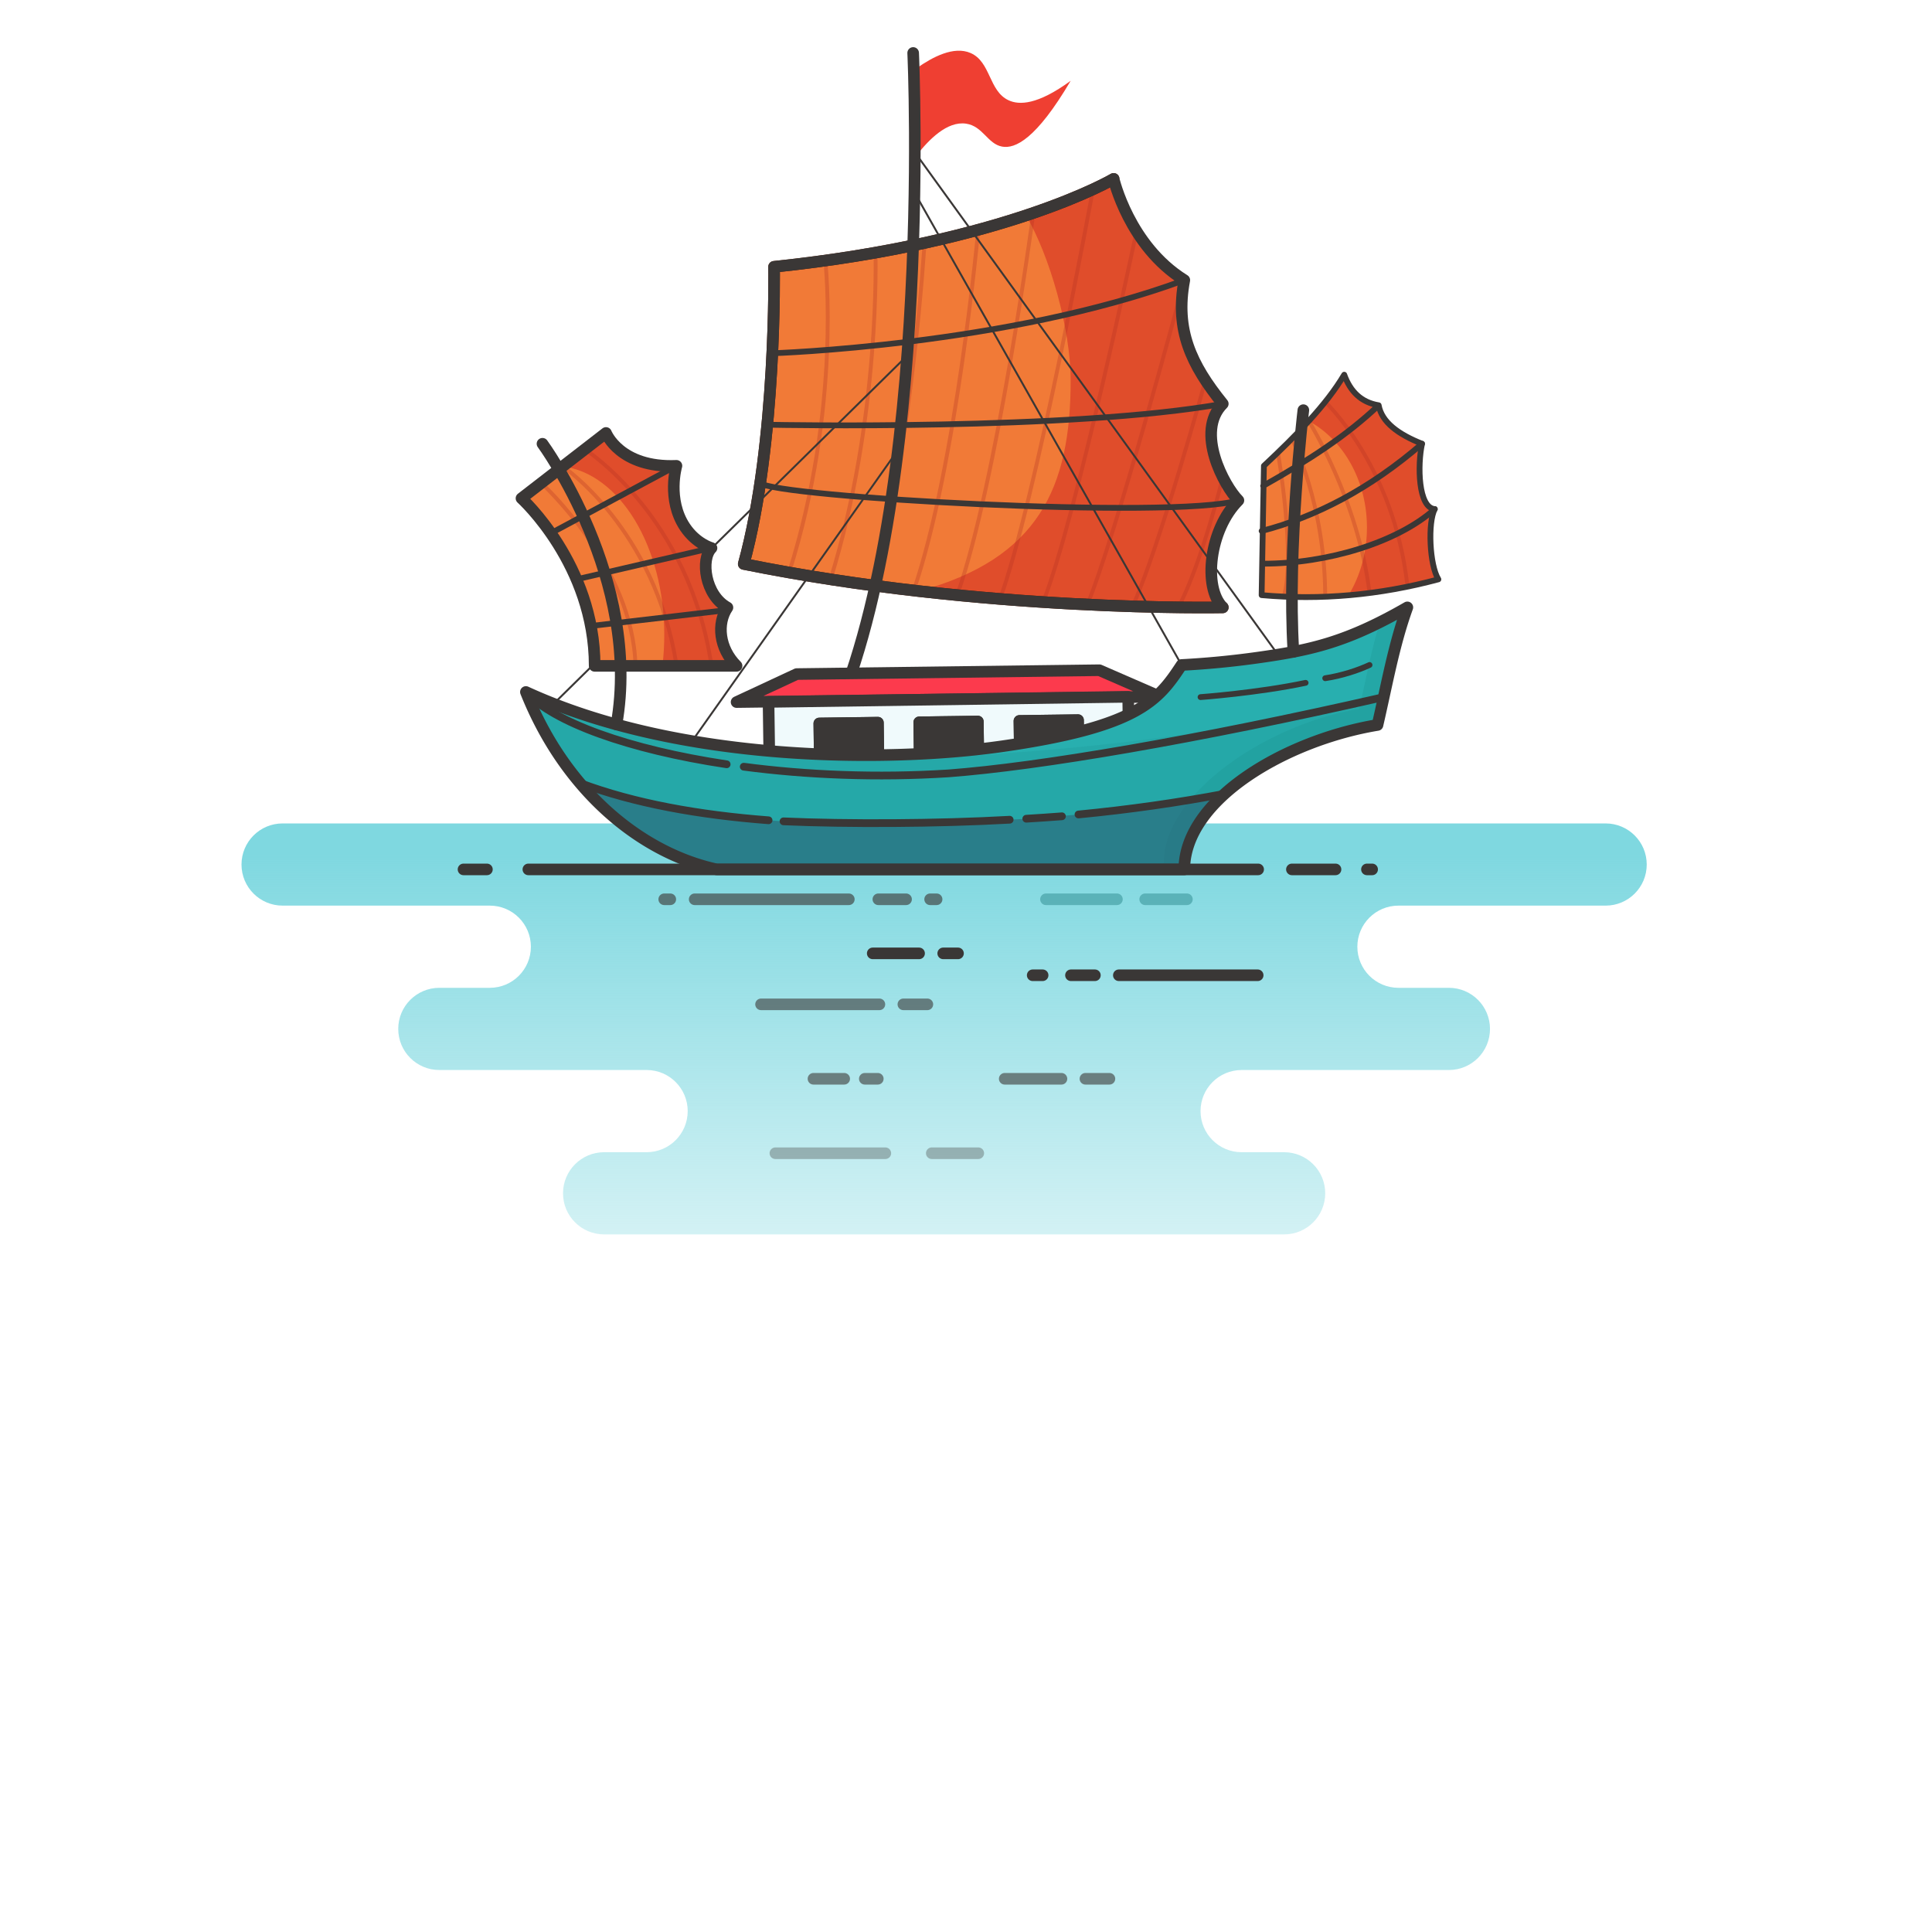 <svg xmlns="http://www.w3.org/2000/svg" viewBox="0 250 1000 1000" id="junk-boat">
        <path fill="none" d="M0 0h1000v1000H0z">
        </path>
        <linearGradient id="a" x1="488.674" x2="488.674" y1="992.418" y2="692.071" gradientUnits="userSpaceOnUse">
          <stop offset="0" stop-color="#7fd8e0" stop-opacity="0">
          </stop>
          <stop offset="1" stop-color="#7fd8e0">
          </stop>
        </linearGradient>
        <path fill="url(#a)" d="M852.346 697.479c0-11.748-9.524-21.272-21.272-21.272H146.273c-11.748 0-21.272 9.524-21.272 21.272s9.524 21.272 21.272 21.272h107.241c11.748 0 21.272 9.524 21.272 21.272s-9.524 21.272-21.272 21.272h-26.113c-11.748 0-21.272 9.524-21.272 21.272s9.524 21.272 21.272 21.272h107.282c11.748 0 21.272 9.524 21.272 21.272s-9.524 21.272-21.272 21.272H312.69c-11.748 0-21.272 9.524-21.272 21.272s9.524 21.272 21.272 21.272h351.968c11.748 0 21.272-9.524 21.272-21.272s-9.524-21.272-21.272-21.272h-21.994c-11.748 0-21.272-9.524-21.272-21.272s9.524-21.272 21.272-21.272h107.282c11.748 0 21.272-9.524 21.272-21.272s-9.524-21.272-21.272-21.272h-26.113c-11.748 0-21.272-9.524-21.272-21.272s9.524-21.272 21.272-21.272h107.241c11.748-.001 21.272-9.524 21.272-21.272z">
        </path>
        <path fill="#e04d2b" d="M653.017 558.041c30.499 2.725 60.998 0 91.497-8.176-4.617-7.371-5.538-29.501-1.88-36.368-8.616-.633-8.992-22.764-6.593-33.808-12.277-4.89-20.85-11.13-22.439-19.918-9.121-1.508-14.721-7.19-17.829-15.826-9.332 15.769-24.841 31.47-41.573 47.156l-1.183 66.94z">
        </path>
        <path fill="#ef3f32" d="M474.542 285.251v45.006c6.156-7.886 15.635-17.671 25.458-16.256 8.768 1.264 11.153 10.493 18.678 11.881 6.707 1.237 17.621-3.732 35.49-34.051-17.229 12.565-26.659 12.611-32.133 10.071-10.297-4.776-9.15-19.882-19.663-24.459-8.692-3.784-19.712 2.084-27.83 7.808z">
        </path>
        <path fill="#e04d2b" d="M632.917 564.377s-123.98 2.623-247.96-22.483c17.263-62.775 15.694-153.798 15.694-153.798 120.418-12.592 175.769-45.512 175.769-45.512S584.339 377.141 613 395c-4.856 25.844 3.497 43.682 19.917 64-14.511 14.511.813 42.73 8.083 50-15.017 15.017-18.467 44.993-8.083 55.377z">
        </path>
        <path fill="#fa923d" d="M475.774 555.972c61.502-16.833 78.394-53.312 78.394-109.142 0-26.73-10.918-64.626-23.106-85.329-28.901 9.597-72 20.487-130.411 26.595 0 0 1.569 91.023-15.694 153.798 30.914 6.26 61.826 10.795 90.817 14.078z" opacity=".66">
        </path>
        <path fill="none" stroke="#b22f22" stroke-linecap="round" stroke-linejoin="round" stroke-miterlimit="10" stroke-width="2" d="M427.247 385.723s8.295 74.807-18.808 160.607M453.138 380.771s2.753 85.305-23.249 169.094M478.535 375.755s-6.304 106.178-26.889 177.238M506.365 368.939s-11.278 121.862-33.418 186.709M534.705 361.501s-18.792 138.677-39.278 196.54M565.552 348.89s-29.482 161.305-48.313 212.183M588.278 369.683s-30.953 147.496-48.13 191.39M613 395s-35.236 132.467-50.759 169.377M623.949 446.829s-24.123 87.701-37.991 117.626M632.917 496.974s-10.836 44.54-23.05 67.481" opacity=".3">
        </path>
        <path fill="none" stroke="#5d1900" stroke-linecap="round" stroke-linejoin="round" stroke-miterlimit="10" stroke-width="6" d="M632.917 564.377s-123.98 2.623-247.96-22.483c17.263-62.775 15.694-153.798 15.694-153.798 120.418-12.592 175.769-45.512 175.769-45.512">
        </path>
        <path fill="none" stroke="#3a3736" stroke-linecap="round" stroke-linejoin="round" stroke-miterlimit="10" stroke-width="6" d="M632.917 564.377s-123.98 2.623-247.96-22.483c17.263-62.775 15.694-153.798 15.694-153.798 120.418-12.592 175.769-45.512 175.769-45.512S584.339 377.141 613 395c-4.856 25.844 3.497 43.682 19.917 64-14.511 14.511.813 42.73 8.083 50-15.017 15.017-18.467 44.993-8.083 55.377z">
        </path>
        <path fill="none" stroke="#3a3736" stroke-linecap="round" stroke-linejoin="round" stroke-miterlimit="10" stroke-width="3" d="M613 395c-92 34-213.27 37.849-213.27 37.849">
        </path>
        <linearGradient id="b" x1="542.264" x2="542.264" y1="594.193" y2="348.89" gradientUnits="userSpaceOnUse">
          <stop offset="0" stop-color="#7fd8e0" stop-opacity="0">
          </stop>
          <stop offset="1" stop-color="#7fd8e0">
          </stop>
        </linearGradient>
        <path fill="url(#b)" stroke="#3a3736" stroke-linecap="round" stroke-linejoin="round" stroke-miterlimit="10" d="m472.947 348.89 138.635 245.303">
        </path>
        <linearGradient id="c" x1="413.311" x2="413.311" y1="631.695" y2="479.688" gradientUnits="userSpaceOnUse">
          <stop offset="0" stop-color="#7fd8e0" stop-opacity="0">
          </stop>
          <stop offset="1" stop-color="#7fd8e0">
          </stop>
        </linearGradient>
        <path fill="url(#c)" stroke="#3a3736" stroke-linecap="round" stroke-linejoin="round" stroke-miterlimit="10" d="M467.059 479.689 359.563 631.695">
        </path>
        <linearGradient id="d" x1="378.51" x2="378.51" y1="613.395" y2="434.077" gradientUnits="userSpaceOnUse">
          <stop offset="0" stop-color="#7fd8e0" stop-opacity="0">
          </stop>
          <stop offset="1" stop-color="#7fd8e0">
          </stop>
        </linearGradient>
        <path fill="url(#d)" stroke="#3a3736" stroke-linecap="round" stroke-linejoin="round" stroke-miterlimit="10" d="M469.563 434.077 287.458 613.395">
        </path>
        <linearGradient id="e" x1="568" x2="568" y1="588.821" y2="330.256" gradientUnits="userSpaceOnUse">
          <stop offset="0" stop-color="#7fd8e0" stop-opacity="0">
          </stop>
          <stop offset="1" stop-color="#7fd8e0">
          </stop>
        </linearGradient>
        <path fill="url(#e)" stroke="#3a3736" stroke-linecap="round" stroke-linejoin="round" stroke-miterlimit="10" d="m474.542 330.256 186.916 258.565">
        </path>
        <path fill="none" stroke="#3a3736" stroke-linecap="round" stroke-linejoin="round" stroke-miterlimit="10" stroke-width="6" d="M472.652 277.411s11.517 251.504-49.87 362.91">
        </path>
        <path fill="#fc3a4d" d="m600.528 610.613-219.277 2.782 31.136-14.5 156.647-1.987z">
        </path>
        <path fill="none" stroke="#3a3736" stroke-linecap="round" stroke-linejoin="round" stroke-miterlimit="10" stroke-width="6" d="m600.528 610.613-219.277 2.782 31.136-14.5 156.647-1.987z">
        </path>
        <path fill="#f0fafc" d="M397.994 612.003h186.165v29.491H397.994z" transform="rotate(-.81 489.514 626.728)">
        </path>
        <path fill="none" stroke="#3a3736" stroke-linecap="round" stroke-linejoin="round" stroke-miterlimit="10" stroke-width="6" d="M397.994 612.003h186.165v29.491H397.994z" transform="rotate(-.81 489.514 626.728)">
        </path>
        <path fill="none" stroke="#3a3736" stroke-linecap="round" stroke-linejoin="round" stroke-miterlimit="10" stroke-width="6" d="M475.906 623.671h30.341v17.483h-30.341z" transform="rotate(-.81 489.509 632.39)">
        </path>
        <path fill="none" stroke="#3a3736" stroke-linecap="round" stroke-linejoin="round" stroke-miterlimit="10" stroke-width="6" d="m476.018 641.346-.222-17.482 30.339-.385.222 17.482">
        </path>
        <path fill="#3a3736" d="M475.906 623.671h30.341v17.483h-30.341z" transform="rotate(-.81 489.509 632.39)">
        </path>
        <path fill="#3a3736" d="m476.018 641.346-.222-17.482 30.339-.385.222 17.482">
        </path>
        <path fill="none" stroke="#3a3736" stroke-linecap="round" stroke-linejoin="round" stroke-miterlimit="10" stroke-width="6" d="M424.184 624.268h30.341v17.483h-30.341z" transform="rotate(-.81 437.843 632.904)">
        </path>
        <path fill="none" stroke="#3a3736" stroke-linecap="round" stroke-linejoin="round" stroke-miterlimit="10" stroke-width="6" d="m424.296 641.943-.222-17.482 30.339-.385.222 17.482">
        </path>
        <path fill="#3a3736" d="M424.184 624.268h30.341v17.483h-30.341z" transform="rotate(-.81 437.843 632.904)">
        </path>
        <path fill="#3a3736" d="m424.296 641.943-.222-17.482 30.339-.385.222 17.482">
        </path>
        <path fill="none" stroke="#3a3736" stroke-linecap="round" stroke-linejoin="round" stroke-miterlimit="10" stroke-width="6" d="M527.77 622.953h30.341v17.483H527.77z" transform="rotate(-.81 541.31 631.75)">
        </path>
        <path fill="none" stroke="#3a3736" stroke-linecap="round" stroke-linejoin="round" stroke-miterlimit="10" stroke-width="6" d="m527.882 640.629-.222-17.482 30.339-.385.222 17.482">
        </path>
        <path fill="#3a3736" d="M527.77 622.953h30.341v17.483H527.77z" transform="rotate(-.81 541.31 631.75)">
        </path>
        <path fill="#3a3736" d="m527.882 640.629-.222-17.482 30.339-.385.222 17.482">
        </path>
        <path fill="none" stroke="#3a3736" stroke-linecap="round" stroke-linejoin="round" stroke-miterlimit="10" stroke-width="3" d="M632.917 459c-78.083 14-233.188 10.874-233.188 10.874M393.478 500C400.739 507.261 607 519 641 509">
        </path>
        <path fill="#28afaf" d="M713 625.245c4.851-20.847 8.374-41.282 15.445-60.868-31.208 17.975-49.749 22.115-77.227 25.986a453.392 453.392 0 0 1-39.636 3.829c-12.016 18.253-22.133 31.983-93.299 42.139-57.418 8.194-165.743 8.772-246.076-28.163 19.975 50.31 58.721 83.108 98.785 91.831h242.01c.104-36.468 52.918-66.971 99.998-74.754z">
        </path>
        <g opacity=".46">
          <path fill="#1c918e" d="M302.708 620.059c-10.487-3.443-20.703-7.386-30.501-11.89.212.534.439 1.055.655 1.585 9.659 3.913 19.651 7.329 29.846 10.305z">
          </path>
          <path fill="#1c918e" d="M714.167 572.086c-4.819 16.188-6.745 27.872-10.694 44.842-47.08 7.783-101.038 43.299-101.141 79.768h-242.01a104.807 104.807 0 0 1-3.599-.852 110.34 110.34 0 0 0 14.27 4.155h242.01c.103-36.469 52.917-66.972 99.997-74.755 4.851-20.847 8.374-41.282 15.445-60.868-5.063 2.917-9.789 5.464-14.278 7.71z" opacity=".6">
          </path>
        </g>
        <path fill="#188c89" d="M716.219 610.824c-97.253 22.186-163.098 26.606-209.862 30.138-3.612.591 15.911-5.198 11.927-4.63-57.418 8.194-165.743 8.772-246.076-28.163 19.975 50.31 58.721 83.108 98.785 91.831h242.01c.103-36.469 52.917-66.972 99.997-74.755 1.124-4.831 2.177-9.64 3.219-14.421z" opacity=".17">
        </path>
        <path fill="none" stroke="#3a3736" stroke-linecap="round" stroke-linejoin="round" stroke-miterlimit="10" stroke-width="4" d="M376.121 645.595c-50.691-7.619-89.963-21.856-103.914-37.426 19.975 50.31 58.721 83.108 98.785 91.831h242.01c.103-36.469 52.917-66.972 99.997-74.755 1.124-4.831 2.177-9.64 3.219-14.422h0c-97.253 22.186-178.378 35.936-225.142 39.468-37.254 2.389-73.749.812-106.12-3.451">
        </path>
        <path fill="#2d5b72" d="M529.425 673.882c-87.09 5.576-169.524 3.76-229.227-18.597 19.998 23.635 45.121 39.125 70.794 44.715h242.01c.04-14.302 8.189-27.685 20.917-39.141-32.805 6.207-67.905 10.681-104.494 13.023z" opacity=".54">
        </path>
        <path fill="none" stroke="#3a3736" stroke-linecap="round" stroke-linejoin="round" stroke-miterlimit="10" stroke-width="4" d="M522.611 674.289c-37.412 2.084-84.054 2.29-117.071.834M549.665 672.51c-5.528.468-12.868.888-18.469 1.257">
        </path>
        <path fill="none" stroke="#3a3736" stroke-linecap="round" stroke-linejoin="round" stroke-miterlimit="10" stroke-width="4" d="M397.814 674.58c-36.323-2.79-69.491-8.763-97.616-19.295 19.998 23.635 45.121 39.125 70.794 44.715h242.01c.04-14.302 8.189-27.685 20.917-39.141-24.101 4.56-49.441 8.185-75.699 10.716">
        </path>
        <path fill="none" stroke="#3a3736" stroke-linecap="round" stroke-linejoin="round" stroke-miterlimit="10" stroke-width="6" d="M713 625.245c4.851-20.847 8.374-41.282 15.445-60.868-31.208 17.975-49.749 22.115-77.227 25.986a453.392 453.392 0 0 1-39.636 3.829c-12.016 18.253-22.133 31.983-93.299 42.139-57.418 8.194-165.743 8.772-246.076-28.163 19.975 50.31 58.721 83.108 98.785 91.831h242.01c.104-36.468 52.918-66.971 99.998-74.754z">
        </path>
        <path fill="#e04d2b" d="M307.792 594.643h73.459c-9.064-9.064-10.346-21.95-4.729-30.188-11.647-6.406-14.006-25.042-8.249-30.799 0 0-7.884-2.135-13.712-10.83-9.571-14.28-4.432-31.724-4.432-31.724-29.307 1.225-36.466-17.008-36.466-17.008l-43.75 33.829s37.879 34.307 37.879 86.72z">
        </path>
        <path fill="#fa923d" d="M342.864 594.643c.629-5.192.961-10.542.961-16.011 0-45.872-23.126-83.496-52.557-87.222l-21.355 16.513s37.88 34.307 37.88 86.72h35.071z" opacity=".66">
        </path>
        <path fill="none" stroke="#b22f22" stroke-linecap="round" stroke-linejoin="round" stroke-miterlimit="10" stroke-width="2" d="M280.159 500s47.511 43.026 48.772 94.643M291.268 491.41s47.755 32.206 58.862 102.783M302.708 482.564s54.015 34.325 65.565 112.079" opacity=".3">
        </path>
        <path fill="none" stroke="#3a3736" stroke-linecap="round" stroke-linejoin="round" stroke-miterlimit="10" stroke-width="6" d="M307.792 594.643h73.459c-9.064-9.064-10.346-21.95-4.729-30.188-11.647-6.406-14.006-25.042-8.249-30.799 0 0-7.884-2.135-13.712-10.83-9.571-14.28-4.432-31.724-4.432-31.724-29.307 1.225-36.466-17.008-36.466-17.008l-43.75 33.829s37.879 34.307 37.879 86.72z">
        </path>
        <path fill="#fa923d" d="M697.985 558.102c6.001-9.906 9.54-21.994 9.54-35.054 0-24.419-12.334-45.46-30.113-55.114-7.05 7.73-14.98 15.451-23.212 23.168l-1.183 66.939a256.491 256.491 0 0 0 44.968.061z" opacity=".66">
        </path>
        <path fill="none" stroke="#b22f22" stroke-linecap="round" stroke-linejoin="round" stroke-miterlimit="10" stroke-width="2" d="M661.458 484.203s9.29 54.211 3.011 74.496M685.929 458.005s35.589 33.321 42.516 94.988M668.699 477.071s17.23 33.576 17.23 81.992M677.412 467.934s25.633 40.871 31.46 89.001" opacity=".3">
        </path>
        <path fill="none" stroke="#3a3736" stroke-linecap="round" stroke-linejoin="round" stroke-miterlimit="10" stroke-width="3" d="M653.017 558.041c30.499 2.725 60.998 0 91.497-8.176-4.617-7.371-5.538-29.501-1.88-36.368-8.616-.633-8.992-22.764-6.593-33.808-12.277-4.89-20.85-11.13-22.439-19.918-9.121-1.508-14.721-7.19-17.829-15.826-9.332 15.769-24.841 31.47-41.573 47.156l-1.183 66.94zM653.798 501.504c24.121-13.601 43.459-26.209 59.804-41.733">
        </path>
        <path fill="none" stroke="#3a3736" stroke-linecap="round" stroke-linejoin="round" stroke-miterlimit="10" stroke-width="6" d="M707.525 700h2.694M668.686 700h22.58M273.479 700h377.739M239.909 700h12.122">
        </path>
        <path fill="none" stroke="#298589" stroke-linecap="round" stroke-linejoin="round" stroke-miterlimit="10" stroke-width="6" d="M592.746 715.469h21.597M541.396 715.469h36.729" opacity=".48">
        </path>
        <path fill="none" stroke="#3a3736" stroke-linecap="round" stroke-linejoin="round" stroke-miterlimit="10" stroke-width="6" d="M488.202 743.464h7.666M451.717 743.464h24.002M280.786 479.689s51.596 70.176 38.306 145.293">
        </path>
        <path fill="none" stroke="#3a3736" stroke-linecap="round" stroke-linejoin="round" stroke-miterlimit="10" stroke-width="3" d="m285.126 525.99 65.003-34.888M298.4 549.865l69.873-16.209M306.868 573.889l68.797-8.037">
        </path>
        <path fill="none" stroke="#3a3736" stroke-linecap="round" stroke-linejoin="round" stroke-miterlimit="10" stroke-width="6" d="M481.427 715.469h3.358M454.635 715.469h14.349M359.563 715.469h79.792M343.802 715.469h3.14" opacity=".62">
        </path>
        <path fill="none" stroke="#3a3736" stroke-linecap="round" stroke-linejoin="round" stroke-miterlimit="10" stroke-width="6" d="M579.106 754.794h71.868M554.329 754.794h12.389M534.519 754.794h5.145">
        </path>
        <path fill="none" stroke="#3a3736" stroke-linecap="round" stroke-linejoin="round" stroke-miterlimit="10" stroke-width="6" d="M467.581 769.845h12.424M393.914 769.845h61.259M561.816 808.374h12.425M520.038 808.374h29.371M447.617 808.374h6.733M421.045 808.374h15.914" opacity=".59">
        </path>
        <path fill="none" stroke="#3a3736" stroke-linecap="round" stroke-linejoin="round" stroke-miterlimit="10" stroke-width="6" d="M482.285 846.908h24.072M401.342 846.908h56.904" opacity=".33">
        </path>
        <path fill="none" stroke="#3a3736" stroke-linecap="round" stroke-linejoin="round" stroke-miterlimit="10" stroke-width="3" d="M685.929 601.045c8.636-1.304 17.119-4.138 22.943-6.853M621.392 610.824s29.826-2.184 54.386-7.39M653.798 541.76c33.372 0 69.595-11.046 88.836-28.264M653.017 524.844c27.863-7.225 55.855-21.688 83.025-45.155">
        </path>
        <path fill="none" stroke="#3a3736" stroke-linecap="round" stroke-linejoin="round" stroke-miterlimit="10" stroke-width="6" d="M674.613 462.293s-8.467 71.363-5.139 125.101">
        </path>
      </svg>
